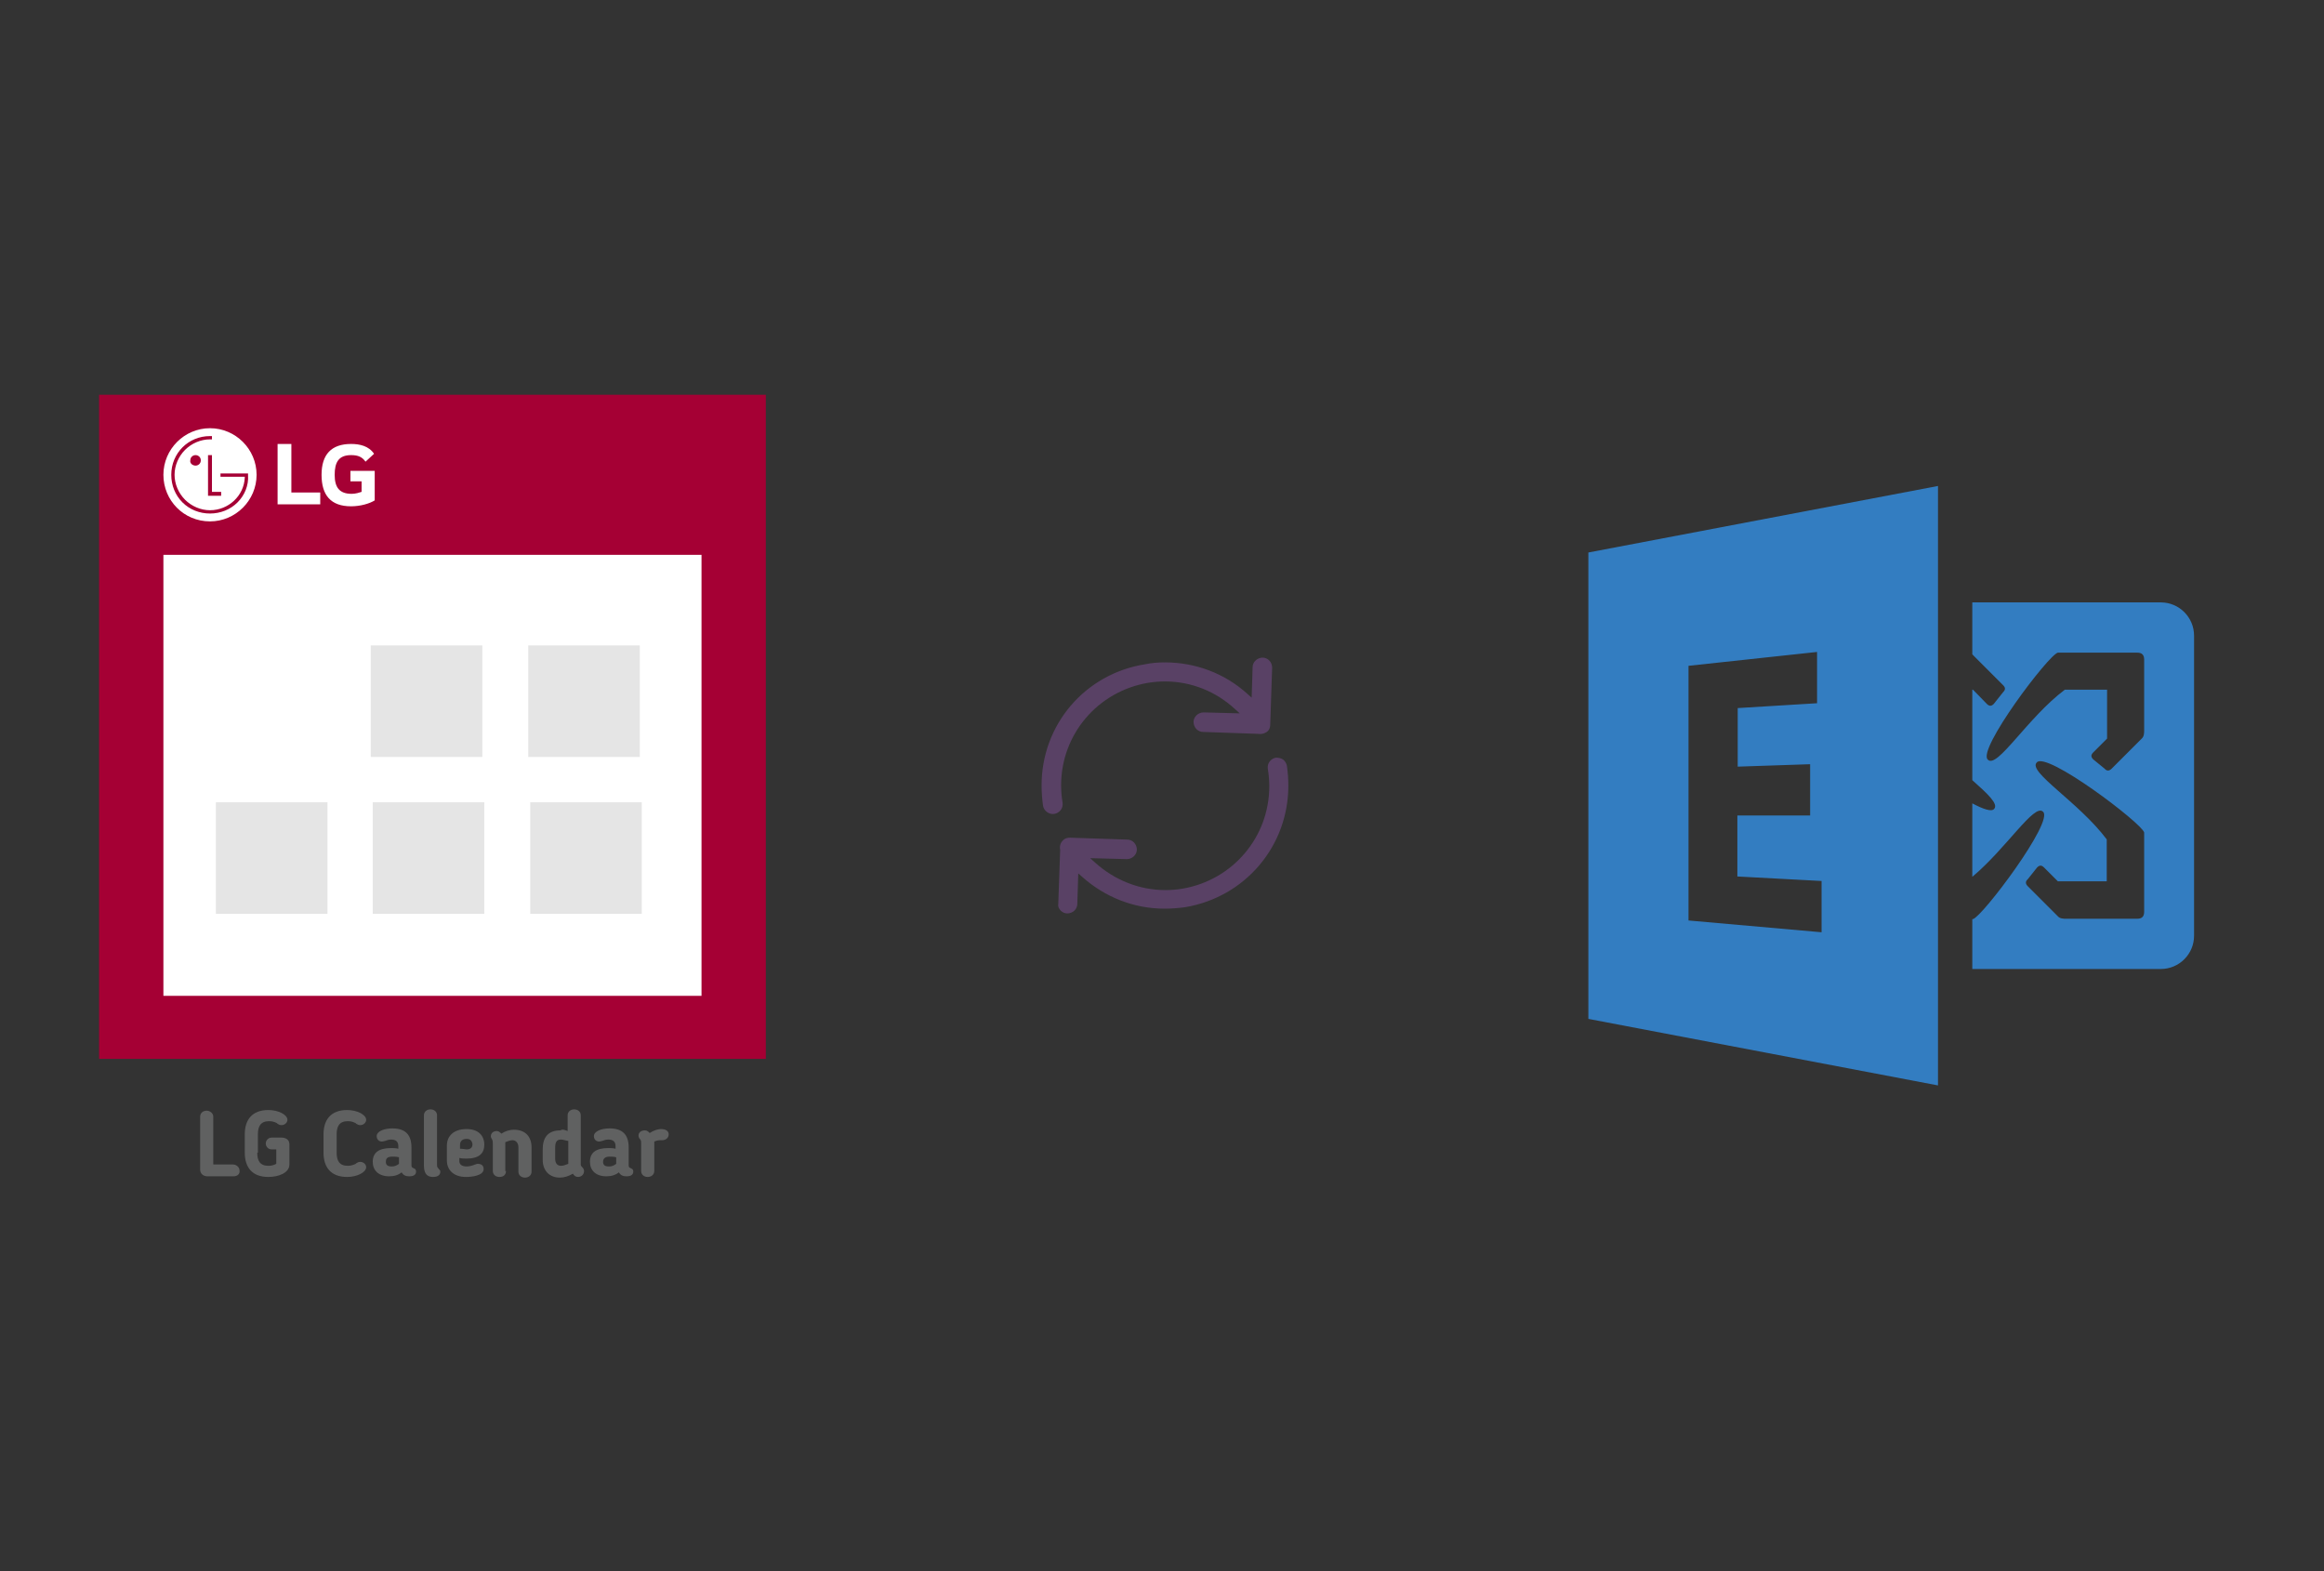﻿<?xml version="1.0" encoding="utf-8"?>
<!DOCTYPE svg PUBLIC "-//W3C//DTD SVG 1.1//EN" "http://www.w3.org/Graphics/SVG/1.1/DTD/svg11.dtd">
<svg x="0" y="0" width="392" height="265" xml="http://www.w3.org/XML/1998/namespace" xmlns="http://www.w3.org/2000/svg" xmlns:xlink="http://www.w3.org/1999/xlink" xmlns:xml="http://www.w3.org/XML/1998/namespace" version="1.1">
  <rect width="100%" height="100%" fill="#333333" stroke="none"/>
  <svg x="246" y="57" width="146" height="151" viewBox="0, 0, 249.8, 257.7" xml:space="preserve" id="Layer_1" enable-background="new 0 0 249.8 257.7" xmlns="http://www.w3.org/2000/svg" xmlns:xlink="http://www.w3.org/1999/xlink" xmlns:xml="http://www.w3.org/XML/1998/namespace" version="1.1">
    <path d="M37.5 61.6 L37.5 196.2 L138.4 215.4 L138.4 42.4 L37.5 61.6 z M104.8 171.2 L66.4 167.8 L66.4 94.3 L103.5 90.3 L103.5 105.1 L80.6 106.5 L80.6 123.4 L101.5 122.7 L101.5 137.5 L80.5 137.5 L80.5 155.1 L104.8 156.4 L104.8 171.2 z M202.7 76 L148.3 76 L148.3 91 C148.4 91.1 148.5 91.1 148.5 91.2 L157.2 99.9 C157.9 100.6 157.9 101.2 157.2 101.9 L154.5 105.3 C153.8 106 153.2 106 152.5 105.3 L148.5 101.2 L148.3 101.2 L148.3 127.3 C152.8 131.3 155.9 134.2 154.6 135.6 C153.9 136.5 151.5 135.7 148.3 134 L148.3 155.2 C158.2 146.9 166.2 133.9 168.7 136.4 C172 139.1 151.2 166.7 148.5 167.4 L148.3 167.4 L148.3 181.8 L202.7 181.8 C208 181.8 212.3 177.5 212.3 172.2 L212.3 85.6 C212.3 80.3 208 76 202.7 76 z M197.9 165.3 C197.9 166.7 197.2 167.3 195.9 167.3 L187.2 167.3 L175.4 167.3 C174.7 167.3 173.6 167.3 173 166.6 L164.3 157.9 C163.6 157.2 163.6 156.5 164.3 155.9 L167 152.5 C167.7 151.8 168.3 151.8 169 152.5 L173 156.5 L187.1 156.5 L187.1 144.4 C179 133.6 164.2 124.9 166.9 122.2 C169.6 118.8 197.2 139.7 197.9 142.4 L197.9 165.3 z M197.9 101.2 L197.9 112.9 C197.9 113.6 197.9 114.7 197.2 115.3 L188.5 124 C187.8 124.7 187.1 124.7 186.5 124 L183.2 121.3 C182.5 120.6 182.5 120 183.2 119.3 L187.2 115.3 L187.2 101.2 L175 101.2 C164.2 109.3 155.5 124.1 152.8 121.4 C149.5 118.7 170.3 91.1 173 90.5 L195.9 90.5 C197.3 90.5 197.9 91.2 197.9 92.5 L197.9 101.2 z" id="surface1_35_" style="fill:#337DC1;" />
  </svg>
  <svg x="146" y="82" width="101" height="101" viewBox="0, 0, 68, 125.7" xml:space="preserve" id="Layer_1#1" enable-background="new 0 0 68 125.7" xmlns="http://www.w3.org/2000/svg" xmlns:xlink="http://www.w3.org/1999/xlink" xmlns:xml="http://www.w3.org/XML/1998/namespace" version="1.1">
    <style type="text/css">
	.st0{fill-rule:evenodd;clip-rule:evenodd;}
	.st1{fill-rule:evenodd;clip-rule:evenodd;fill:#3FBDCF;}
	.st2{fill-rule:evenodd;clip-rule:evenodd;fill:#FFFFFF;}
	.st3{fill:#FFA000;}
	.st4{fill:#FFCA28;}
	.st5{fill:#F7F7F7;}
	.st6{fill:#594165;}
	.st7{fill:#FFFFFF;}
	.st8{opacity:0.9;fill:#FFFFFF;}
	.st9{fill:#4885ED;}
	.st10{fill:#F7F7F7;stroke:#594165;stroke-width:4;stroke-miterlimit:10;}
	.st11{fill:#E0412F;}
	.st12{fill-rule:evenodd;clip-rule:evenodd;fill:#606161;}
	.st13{fill:none;stroke:#58ABF4;stroke-width:0.25;stroke-miterlimit:10;}
	.st14{fill:#036EB1;}
	.st15{fill:#A4C639;}
	.st16{fill:none;stroke:#E0412F;stroke-miterlimit:10;}
	.st17{fill:#046DB2;}
	.st18{fill-rule:evenodd;clip-rule:evenodd;fill:#528FF5;}
	.st19{fill-rule:evenodd;clip-rule:evenodd;fill:#417BE6;}
	.st20{fill-rule:evenodd;clip-rule:evenodd;fill:#4881E8;}
	.st21{fill-rule:evenodd;clip-rule:evenodd;fill:#FBC013;}
	.st22{fill:#E5E5E5;}
	.st23{fill:#DF871E;}
	.st24{fill:#B6B6B6;}
	.st25{fill:#8C5BA4;}
	.st26{fill:#8DC652;}
	.st27{fill:#497FC1;}
	.st28{fill:#919191;}
	.st29{fill-rule:evenodd;clip-rule:evenodd;fill:#8E8E8E;}
	.st30{fill:#8E8E8E;}
	.st31{fill:#EB3D01;}
	.st32{fill:#F57F20;}
	.st33{fill:#ED7E01;}
	.st34{fill-rule:evenodd;clip-rule:evenodd;fill:#046DB2;}
	.st35{fill:#E0E2E2;}
	.st36{fill:#47D86F;}
	.st37{fill:#4FC9F8;}
	.st38{fill:#FF9327;}
	.st39{fill:#C9C8C4;}
	.st40{fill:#9A9A9A;}
	.st41{fill:#F2F2F2;}
	.st42{fill:#F14336;}
	.st43{fill:#D32E2A;}
	.st44{fill:#FBBB00;}
	.st45{fill:#518EF8;}
	.st46{fill:#28B446;}
	.st47{fill:#A3C53A;}
	.st48{fill:#D6D8D7;}
	.st49{fill:#3A5BBC;}
	.st50{fill:url(#SVGID_43_);}
	.st51{fill:url(#SVGID_44_);}
	.st52{fill:url(#SVGID_45_);}
	.st53{fill:url(#SVGID_46_);}
	.st54{fill:#FFE168;}
	.st55{fill:#006699;}
	.st56{fill:#F4AE01;}
	.st57{fill:#DD191F;}
	.st58{fill:#323232;}
	.st59{fill:#CDCCCA;}
	.st60{fill:#5199F0;}
	.st61{fill:#791BCC;}
	.st62{fill:#C71D2E;}
	.st63{fill:#32DAC4;}
	.st64{fill:#3C5A99;}
	.st65{fill:#FCB714;}
	.st66{fill:#F06415;}
	.st67{fill:#BDCF31;}
	.st68{fill:#00A1E0;}
	.st69{fill:#00A1E3;}
	.st70{fill:#7AAD3E;}
	.st71{fill:#A50034;}
	.st72{fill:#6B6B6B;}
	.st73{fill:#005DAA;}
	.st74{fill:#EB0028;}
	.st75{fill:#888B8D;}
	.st76{fill:#0C4DA2;}
	.st77{fill:#00BFFF;}
	.st78{fill-rule:evenodd;clip-rule:evenodd;fill:#E81123;}
	.st79{fill:#FF6700;}
	.st80{fill:#00BFFE;}
	.st81{fill:#C4C4C4;}
	.st82{fill:url(#SVGID_47_);}
	.st83{fill:url(#SVGID_48_);}
	.st84{fill:url(#SVGID_49_);}
	.st85{fill:url(#SVGID_50_);}
	.st86{fill:#E5E5E5;stroke:#8E8E8E;stroke-width:2;stroke-miterlimit:10;}
	.st87{fill-rule:evenodd;clip-rule:evenodd;fill:#594165;}
	.st88{fill-rule:evenodd;clip-rule:evenodd;fill:#D4D4D4;}
	.st89{fill-rule:evenodd;clip-rule:evenodd;fill:#3669D6;}
	.st90{fill-rule:evenodd;clip-rule:evenodd;fill:#3A81F4;}
	.st91{fill-rule:evenodd;clip-rule:evenodd;fill:#FAFAFA;}
	.st92{fill-rule:evenodd;clip-rule:evenodd;fill:#E0E0E0;}
	.st93{fill:url(#SVGID_59_);}
	.st94{opacity:0.2;fill:#56C7DA;enable-background:new    ;}
	.st95{fill:url(#SVGID_60_);}
	.st96{fill:url(#SVGID_61_);}
	.st97{fill:url(#SVGID_62_);}
	.st98{fill:url(#SVGID_63_);}
	.st99{fill:url(#SVGID_64_);}
	.st100{fill:#FCFCFC;enable-background:new    ;}
	.st101{enable-background:new    ;}
	.st102{fill:#5A5A5A;}
	.st103{fill:#D8D8D8;enable-background:new    ;}
	.st104{fill:#E9574E;}
	.st105{fill:none;stroke:#D8D8D8;stroke-width:0.75;stroke-miterlimit:10;enable-background:new    ;}
	.st106{fill:#E9574E;stroke:#E9574E;stroke-width:0.75;stroke-miterlimit:10;enable-background:new    ;}
	.st107{fill:#E0E0E0;}
	.st108{fill:#537ABD;}
	.st109{fill:#2EB672;}
	.st110{fill:#FED14B;}
	.st111{fill:#28CD7E;}
	.st112{fill:#CECECE;}
	.st113{fill-rule:evenodd;clip-rule:evenodd;fill:#FF9D17;}
</style>
    <g>
      <path d="M56.1 50 L56.1 50 L56.5 38.1 C56.5 37.6 56.3 37 55.9 36.6 C55.5 36.2 55 36 54.5 36 C53.4 36 52.4 36.9 52.4 38 L52.2 44.4 L51.4 43.7 C46.6 39.3 40.4 37 34 37 C34 37 34 37 34 37 C32.6 37 31.2 37.1 29.8 37.4 C17.2 39.4 8.1 50.1 8.1 62.8 C8.1 64.2 8.2 65.6 8.4 67.1 C8.6 68.2 9.7 69 10.8 68.8 C11.9 68.6 12.7 67.6 12.5 66.4 C12.3 65.2 12.2 64 12.2 62.8 C12.2 52.1 19.9 43.1 30.4 41.3 C31.6 41.1 32.8 41 34 41 C34 41 34 41 34 41 C39.5 41 44.7 43.1 48.7 46.8 L49.7 47.7 L42.1 47.5 C41 47.5 40 48.4 40 49.5 C40 50 40.2 50.6 40.6 51 C41 51.4 41.5 51.6 42 51.6 L53.5 52 C54.1 52.1 54.7 52 55.2 51.7 C55.8 51.4 56.1 50.8 56.1 50 z" class="st6" style="fill:#594165;" />
      <path d="M12.1 89.1 C12.5 89.5 13 89.7 13.5 89.7 C14 89.7 14.6 89.5 15 89.1 C15.4 88.7 15.6 88.2 15.6 87.7 L15.8 81.3 L16.6 82 C21.4 86.3 27.5 88.7 33.9 88.7 C35.3 88.7 36.7 88.6 38.2 88.4 C50.8 86.3 59.9 75.6 59.9 62.9 C59.9 61.5 59.8 60.1 59.6 58.7 C59.5 58.2 59.2 57.7 58.8 57.4 C58.4 57.1 57.8 57 57.3 57 C56.2 57.2 55.4 58.2 55.6 59.4 C55.8 60.6 55.9 61.8 55.9 63 C55.9 73.7 48.2 82.7 37.7 84.5 C36.5 84.7 35.3 84.8 34.1 84.8 C34.1 84.8 34.1 84.8 34.1 84.8 C28.6 84.8 23.4 82.7 19.3 79 L18.3 78.1 L26 78.3 C27.1 78.3 28.1 77.4 28.1 76.3 C28.1 75.8 27.9 75.2 27.5 74.8 C27.1 74.4 26.6 74.2 26.1 74.2 L14.1 73.8 L14.1 73.8 C14.1 73.8 14.1 73.8 14.1 73.8 C13.6 73.8 13.2 73.9 12.9 74.1 C12.2 74.6 11.8 75.4 12 76.3 L12 76.4 L11.6 87.8 C11.5 88.1 11.7 88.7 12.1 89.1 z" class="st6" style="fill:#594165;" />
    </g>
  </svg>
  <svg x="0" y="57" width="146" height="151" viewBox="0, 0, 131.9, 125.7" xml:space="preserve" id="Layer_1#2" enable-background="new 0 0 131.9 125.7" xmlns="http://www.w3.org/2000/svg" xmlns:xlink="http://www.w3.org/1999/xlink" xmlns:xml="http://www.w3.org/XML/1998/namespace" version="1.1">
    <g>
      <rect x="17.5" y="11.2" width="95.1" height="89.9" style="fill:white;" />
      <path d="M15.1 3.3 C15.1 37.1 15.1 70.9 15.1 104.5 C49.1 104.5 83 104.5 116.7 104.5 C116.7 70.7 116.7 37.1 116.7 3.3 C82.8 3.3 49 3.3 15.1 3.3 z M106.9 94.9 C79.6 94.9 52.3 94.9 24.9 94.9 C24.9 72.6 24.9 50.3 24.9 27.7 C52.1 27.7 79.4 27.7 106.9 27.7 C106.9 49.9 106.9 72.3 106.9 94.9 z" style="fill:#A50034;" />
      <rect x="56.5" y="41.5" width="17" height="17" style="fill:#E5E5E5;" />
      <rect x="80.5" y="41.5" width="17" height="17" style="fill:#E5E5E5;" />
      <rect x="32.9" y="65.4" width="17" height="17" style="fill:#E5E5E5;" />
      <rect x="56.8" y="65.4" width="17" height="17" style="fill:#E5E5E5;" />
      <rect x="80.8" y="65.4" width="17" height="17" style="fill:#E5E5E5;" />
      <g>
        <path d="M35.6 122.4 L31.6 122.4 C31 122.4 30.5 122 30.5 121.4 L30.5 113.3 C30.5 112.8 30.9 112.4 31.5 112.4 C32 112.4 32.5 112.8 32.5 113.3 L32.5 120.6 L35.5 120.6 C36 120.6 36.5 121 36.5 121.5 C36.6 122 36.2 122.4 35.6 122.4 z" style="fill:#606161;" />
        <path d="M39.2 118.8 C39.2 120 39.6 120.8 40.9 120.8 C41.4 120.8 41.7 120.7 42.1 120.5 L42.1 118.3 L41.4 118.3 C40.9 118.3 40.5 117.9 40.5 117.4 C40.5 116.9 40.9 116.5 41.4 116.5 L42.9 116.5 C43.5 116.5 44.1 116.8 44.1 117.5 L44.1 120.6 C44.1 121.9 42.4 122.5 40.9 122.5 C38.4 122.5 37.3 121 37.3 118.8 L37.3 116 C37.3 113.8 38.4 112.3 40.9 112.3 C42.4 112.3 43.8 113 43.8 113.8 C43.8 114.2 43.4 114.6 42.9 114.6 C42.6 114.6 42.5 114.5 42.3 114.4 L42.2 114.3 C41.8 114.1 41.5 114 41 114 C39.7 114 39.3 114.8 39.3 116 L39.3 118.8 z" style="fill:#606161;" />
        <path d="M51.3 118.8 C51.3 120 51.7 120.8 53 120.8 C53.4 120.8 53.8 120.7 54.2 120.5 L54.3 120.4 C54.5 120.3 54.6 120.2 54.9 120.2 C55.4 120.2 55.8 120.6 55.8 121 C55.8 121.8 54.4 122.5 52.9 122.5 C50.4 122.5 49.3 121 49.3 118.8 L49.3 116 C49.3 113.8 50.4 112.3 52.9 112.3 C54.4 112.3 55.8 113 55.8 113.8 C55.8 114.2 55.4 114.6 54.9 114.6 C54.6 114.6 54.5 114.5 54.3 114.4 L54.2 114.3 C53.8 114.1 53.5 114 53 114 C51.7 114 51.3 114.8 51.3 116 L51.3 118.8 z" style="fill:#606161;" />
        <path d="M62.7 120.7 C62.7 121.1 62.9 121.1 63.1 121.2 C63.3 121.3 63.4 121.4 63.4 121.7 C63.4 122.1 63.1 122.4 62.4 122.4 C61.9 122.4 61.5 122.3 61.2 121.8 C60.7 122.2 60.1 122.4 59.3 122.4 C57.7 122.4 56.8 121.5 56.8 120.2 L56.8 120.2 C56.8 118.8 57.7 118.1 59.6 118.1 C60 118.1 60.3 118.1 60.7 118.2 L60.7 117.8 C60.7 117.1 60.3 116.8 59.6 116.8 C59.2 116.8 59 116.9 58.7 117 C58.6 117 58.4 117.1 58.2 117.1 C57.6 117.1 57.4 116.6 57.4 116.3 C57.4 115.5 58.6 115.1 59.8 115.1 C61.8 115.1 62.7 116.1 62.7 118 L62.7 120.7 z M58.8 120.2 L58.8 120.2 C58.8 120.7 59.1 120.9 59.7 120.9 C60.1 120.9 60.4 120.8 60.8 120.5 L60.8 119.5 C60.4 119.4 60.1 119.4 59.8 119.4 C58.9 119.4 58.8 119.8 58.8 120.2 z" style="fill:#606161;" />
        <path d="M64.6 120.8 L64.6 113.1 C64.6 112.6 65 112.2 65.6 112.2 C66.2 112.2 66.6 112.6 66.6 113.1 L66.6 120.6 C66.6 120.9 66.6 121 66.8 121.2 C66.9 121.4 67.1 121.4 67.1 121.7 C67.1 122.2 66.7 122.5 66 122.5 C65.4 122.5 64.6 122.3 64.6 120.8 z" style="fill:#606161;" />
        <path d="M70 119.6 L70 120.1 C70 120.6 70.4 120.9 71.1 120.9 C71.5 120.9 71.9 120.8 72.4 120.6 C72.5 120.6 72.6 120.5 72.8 120.5 C73.5 120.5 73.7 120.9 73.7 121.3 C73.7 122.3 71.9 122.5 71 122.5 C69.1 122.5 68.1 121.4 68.1 120 L68.1 117.7 C68.1 116.3 69.1 115.2 71.1 115.2 C72.9 115.2 73.8 116.2 73.8 117.6 C73.8 118.9 73 119.7 71.1 119.7 C70.7 119.7 70.4 119.7 70 119.6 z M71.1 116.7 C70.4 116.7 70.1 117.1 70.1 117.6 L70.1 118.2 C70.5 118.2 71 118.3 71.1 118.3 C71.6 118.3 72 118.1 72 117.5 C71.9 116.9 71.6 116.7 71.1 116.7 z" style="fill:#606161;" />
        <path d="M77.1 121.6 C77.1 122.1 76.8 122.5 76.1 122.5 C75.5 122.5 75.1 122.1 75.1 121.6 L75.1 117.4 C75.1 116.9 75 116.9 75 116.8 C74.8 116.5 74.8 116.4 74.8 116.3 C74.8 115.8 75.2 115.5 75.7 115.5 C76 115.5 76.2 115.7 76.4 115.9 C77 115.5 77.7 115.3 78.3 115.3 C80.1 115.3 81 116.4 81 118 L81 121.7 C81 122.2 80.6 122.6 80 122.6 C79.4 122.6 79 122.2 79 121.7 L79 118 C79 117.3 78.6 116.9 78.1 116.9 C77.8 116.9 77.5 117 77 117.2 C77 117.3 77 117.4 77 117.5 L77 121.6 z" style="fill:#606161;" />
        <path d="M86.5 115.5 L86.5 113.1 C86.5 112.6 86.9 112.2 87.5 112.2 C88.1 112.2 88.5 112.6 88.5 113.1 L88.5 120.6 C88.5 120.8 88.6 120.9 88.8 121.1 C88.9 121.2 89 121.4 89 121.6 C89 122.2 88.5 122.5 88.1 122.5 C87.7 122.5 87.5 122.3 87.3 122 C86.6 122.4 86 122.6 85.3 122.6 C83.7 122.6 82.7 121.5 82.7 119.9 L82.7 118.3 C82.7 116.6 83.4 115.4 85.4 115.4 C85.7 115.2 86 115.3 86.5 115.5 z M86.5 117 C86.1 116.9 85.7 116.8 85.5 116.8 C84.8 116.8 84.6 117.2 84.6 118.1 L84.6 119.7 C84.6 120.4 84.9 120.8 85.5 120.8 C85.8 120.8 86.1 120.7 86.6 120.5 C86.6 120.4 86.6 120.3 86.6 120.2 L86.6 117 z" style="fill:#606161;" />
        <path d="M95.8 120.7 C95.8 121.1 96 121.1 96.2 121.2 C96.4 121.3 96.5 121.4 96.5 121.7 C96.5 122.1 96.2 122.4 95.5 122.4 C95 122.4 94.6 122.3 94.3 121.8 C93.8 122.2 93.2 122.4 92.4 122.4 C90.8 122.4 89.9 121.5 89.9 120.2 L89.9 120.2 C89.9 118.8 90.8 118.1 92.7 118.1 C93.1 118.1 93.4 118.1 93.8 118.2 L93.8 117.8 C93.8 117.1 93.4 116.8 92.7 116.8 C92.3 116.8 92.1 116.9 91.8 117 C91.7 117 91.5 117.1 91.3 117.1 C90.7 117.1 90.5 116.6 90.5 116.3 C90.5 115.5 91.7 115.1 92.9 115.1 C94.9 115.1 95.8 116.1 95.8 118 L95.8 120.7 z M91.9 120.2 L91.9 120.2 C91.9 120.7 92.2 120.9 92.8 120.9 C93.2 120.9 93.5 120.8 93.9 120.5 L93.9 119.5 C93.5 119.4 93.2 119.4 92.9 119.4 C92.1 119.4 91.9 119.8 91.9 120.2 z" style="fill:#606161;" />
        <path d="M99.7 117.1 C99.7 117.2 99.7 117.3 99.7 117.4 L99.7 121.6 C99.7 122.1 99.3 122.5 98.7 122.5 C98.1 122.5 97.7 122.1 97.7 121.6 L97.7 117.4 C97.7 117.1 97.7 116.9 97.5 116.7 C97.4 116.6 97.3 116.4 97.3 116.2 C97.3 115.7 97.7 115.4 98.3 115.4 C98.6 115.4 98.8 115.6 99 115.8 C99.6 115.4 100.3 115.2 100.7 115.2 C101.6 115.2 101.9 115.6 101.9 116 C101.9 116.5 101.5 116.9 100.9 116.9 C100.4 116.9 100.2 116.9 99.7 117.1 z" style="fill:#606161;" />
      </g>
      <g>
        <path d="M32 8.4 C28.1 8.4 24.9 11.6 24.9 15.5 C24.9 19.4 28 22.6 32 22.6 C35.9 22.6 39.1 19.4 39.1 15.5 C39.1 11.6 35.9 8.4 32 8.4 z M33.7 18.1 L33.7 18.7 L31.7 18.7 L31.7 12.5 L32.3 12.5 L32.3 18.1 L33.7 18.1 z M36.2 19.7 C35.1 20.8 33.6 21.4 32 21.4 C30.4 21.4 28.9 20.8 27.8 19.7 C26.7 18.6 26.1 17.1 26.1 15.5 C26.1 12.2 28.7 9.6 32 9.6 C32.1 9.6 32.2 9.6 32.3 9.6 L32.3 9.6 L32.3 10.1 C32.2 10.1 32.1 10.1 32 10.1 C30.6 10.1 29.2 10.7 28.2 11.7 C27.2 12.7 26.6 14.1 26.6 15.5 C26.6 16.9 27.2 18.3 28.2 19.3 C29.2 20.3 30.6 20.9 32 20.9 C34.8 20.9 37.2 18.7 37.3 15.9 C37.3 15.9 37.3 15.8 37.3 15.8 L33.6 15.8 L33.6 15.3 L37.6 15.3 L37.8 15.3 L37.8 15.6 C37.9 17.1 37.3 18.6 36.2 19.7 z M30.6 13.3 C30.6 13.8 30.2 14.1 29.8 14.1 C29.3 14.1 28.9 13.7 29 13.3 C29 12.8 29.4 12.5 29.8 12.5 C30.2 12.5 30.6 12.8 30.6 13.3 z" style="fill:white;" />
        <path d="M44.4 10.8 L42.3 10.8 L42.3 20 L48.8 20 L48.8 18.2 L44.4 18.2 L44.4 10.8 z M53.4 16.5 L55.1 16.5 L55.1 18.1 C54.8 18.2 54.2 18.4 53.6 18.4 C51.7 18.4 51 17.4 51 15.5 C51 13.6 51.6 12.5 53.5 12.5 C54.6 12.5 55.2 12.8 55.7 13.5 L57 12.3 C56.2 11.1 54.8 10.8 53.5 10.8 C50.5 10.8 49 12.4 49 15.5 C49 18.6 50.4 20.3 53.5 20.3 C54.9 20.3 56.3 19.9 57.1 19.4 L57.1 14.9 L53.4 14.9 L53.4 16.5 L53.4 16.5 z" style="fill:white;" />
      </g>
    </g>
  </svg>
</svg>